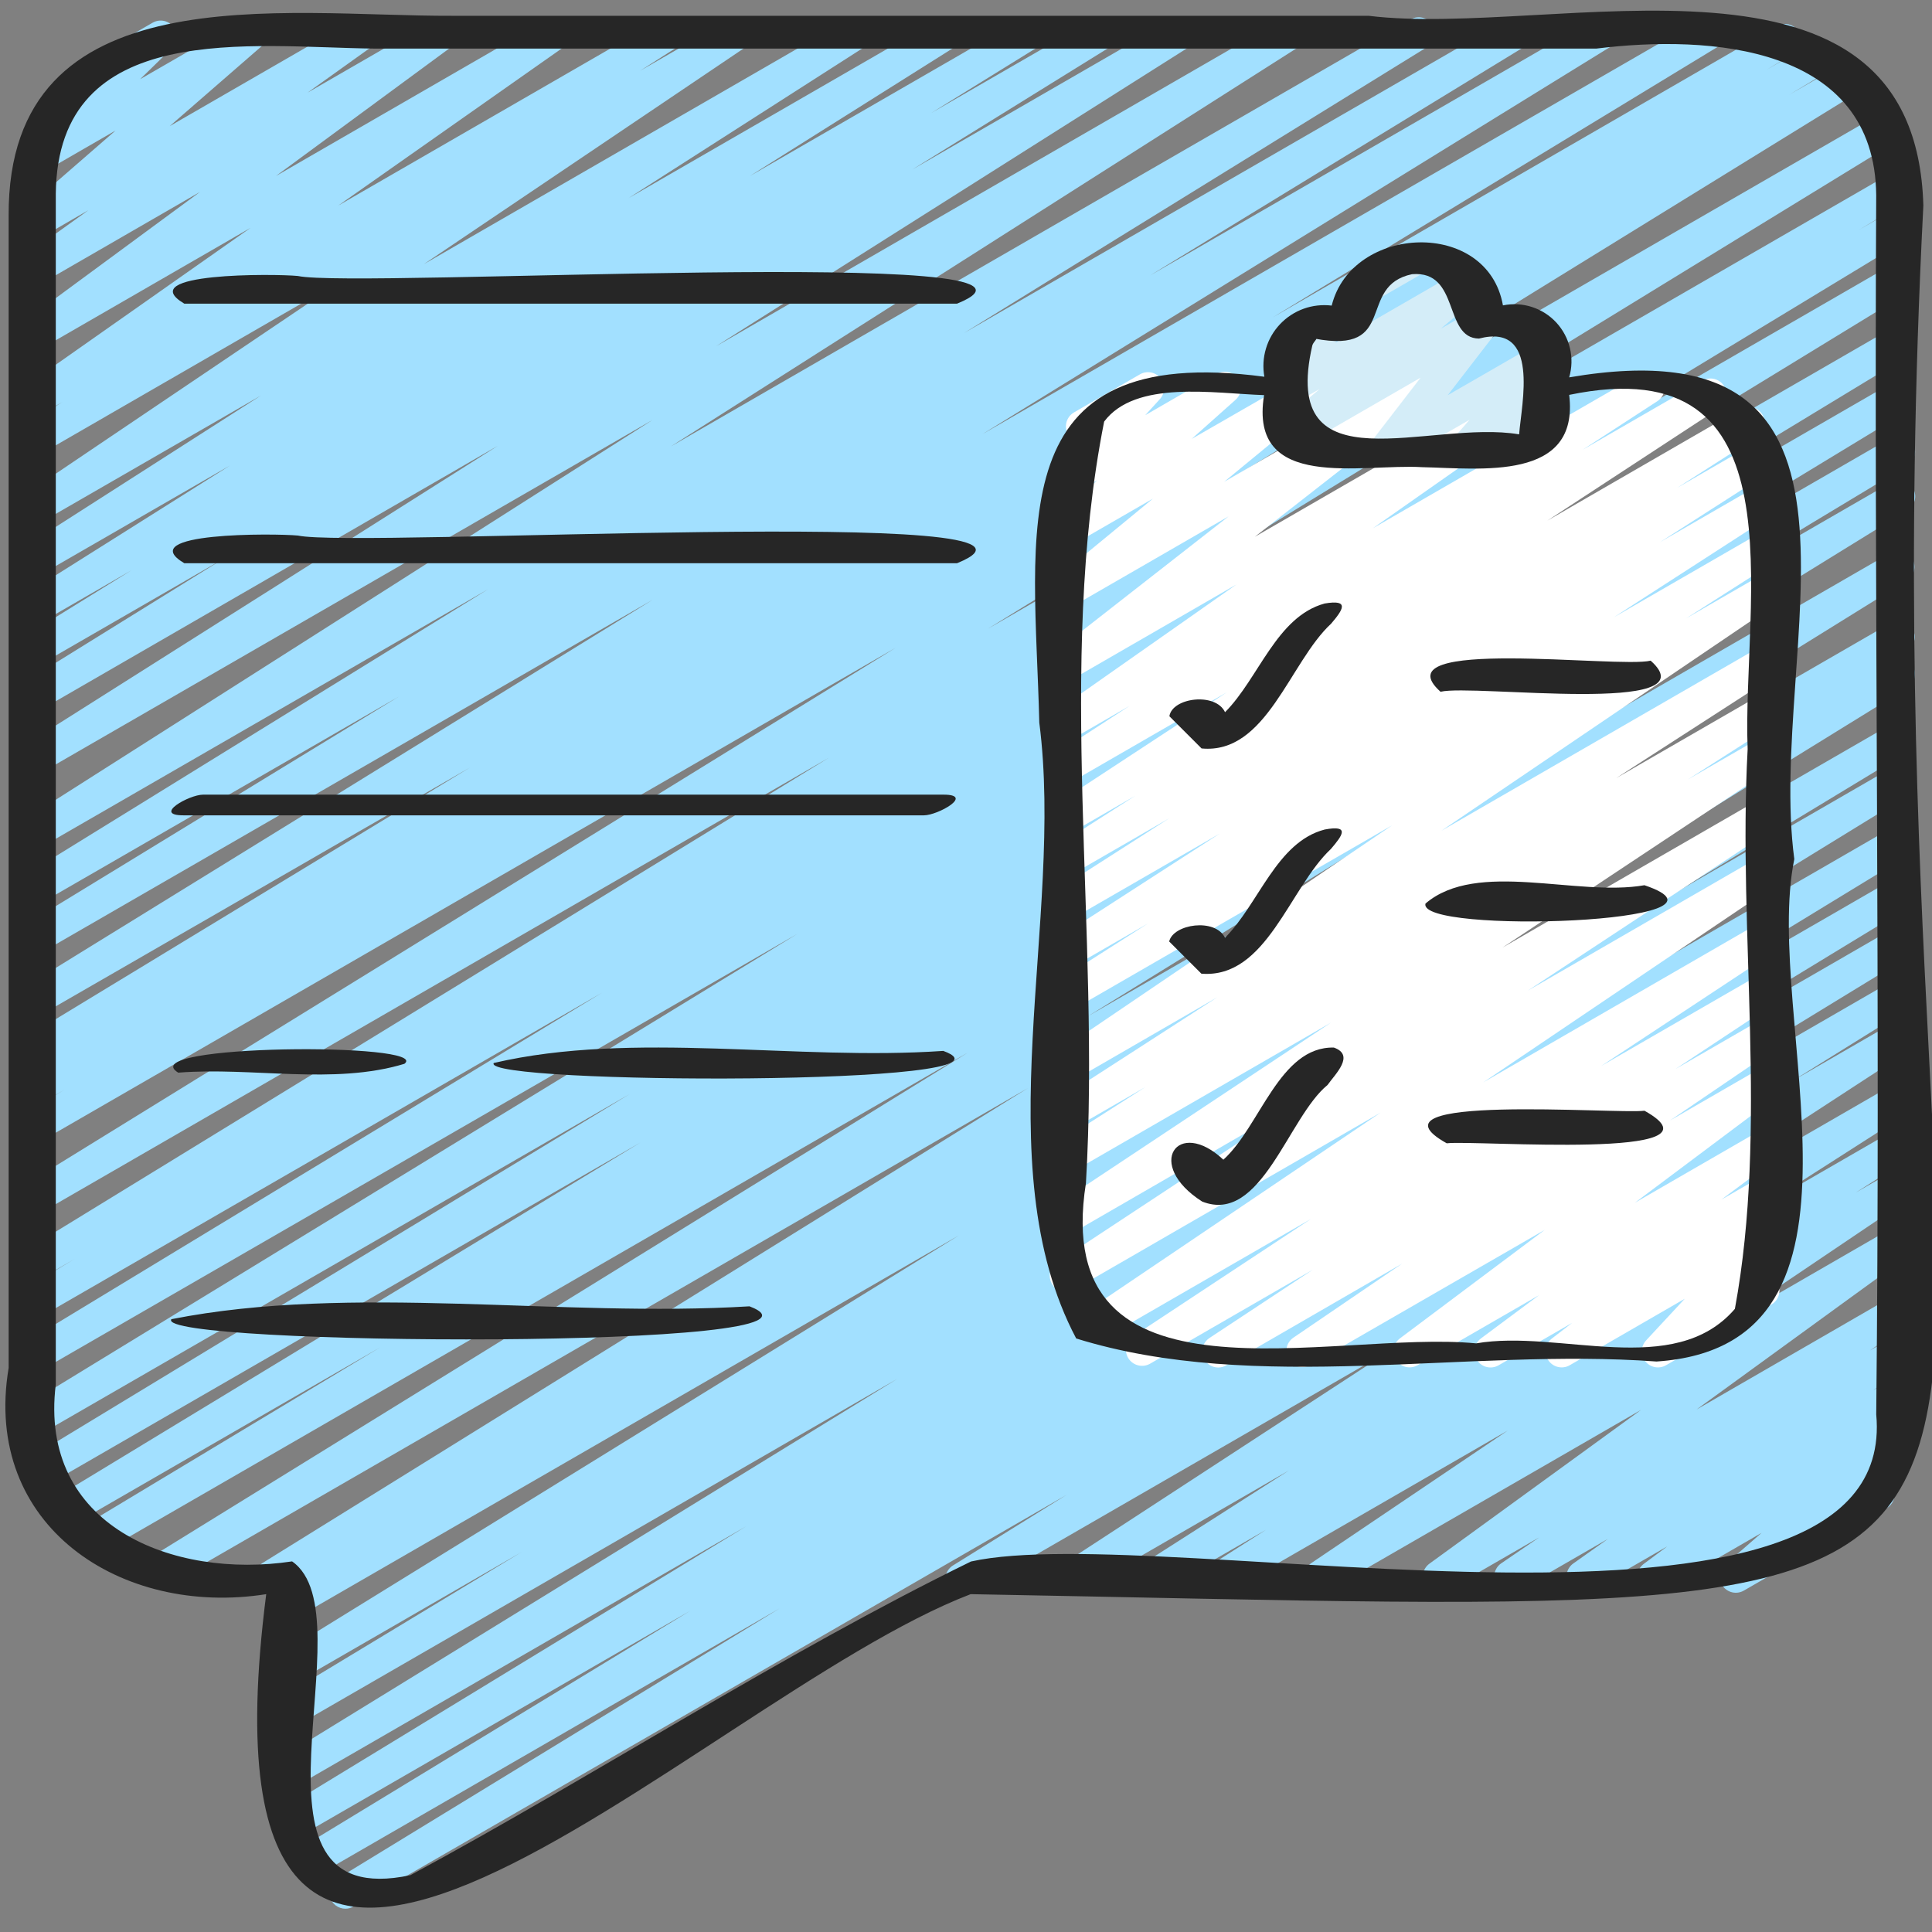 <svg width="74" height="74" viewBox="0 0 74 74" fill="none" xmlns="http://www.w3.org/2000/svg">
<rect x="0" y="0" width="74" height="74" fill="#808080" stroke="none"/>
<g clip-path="url(#clip0_15_1277)">
<path d="M13.23 73.108C13.096 73.108 12.965 73.064 12.858 72.983C12.751 72.902 12.674 72.788 12.637 72.659C12.601 72.529 12.608 72.392 12.656 72.267C12.705 72.142 12.794 72.036 12.908 71.966L29.86 61.606L12.062 71.886C11.922 71.959 11.76 71.975 11.608 71.932C11.457 71.888 11.327 71.789 11.247 71.653C11.166 71.517 11.141 71.356 11.176 71.203C11.211 71.049 11.303 70.914 11.434 70.826L26.443 61.694L11.47 70.337C11.33 70.414 11.165 70.434 11.01 70.392C10.856 70.35 10.723 70.25 10.642 70.112C10.56 69.975 10.535 69.811 10.572 69.655C10.609 69.499 10.705 69.364 10.84 69.277L28.582 58.46L11.439 68.359C11.299 68.436 11.134 68.456 10.98 68.414C10.825 68.372 10.693 68.272 10.611 68.134C10.529 67.996 10.504 67.832 10.541 67.677C10.578 67.521 10.674 67.385 10.809 67.299L34.372 52.811L11.429 66.057C11.289 66.14 11.12 66.164 10.962 66.124C10.803 66.083 10.668 65.981 10.585 65.84C10.501 65.699 10.477 65.531 10.518 65.373C10.559 65.214 10.661 65.079 10.802 64.995L19.965 59.455L11.423 64.388C11.283 64.467 11.118 64.488 10.962 64.447C10.807 64.406 10.674 64.306 10.591 64.168C10.509 64.03 10.483 63.865 10.521 63.708C10.558 63.552 10.655 63.416 10.79 63.33L36.739 47.312L11.412 61.934C11.342 61.975 11.265 62.002 11.185 62.014C11.104 62.025 11.023 62.02 10.944 62C10.786 61.959 10.65 61.857 10.567 61.716C10.484 61.575 10.46 61.407 10.501 61.248C10.542 61.09 10.645 60.954 10.786 60.871L10.896 60.806L10.681 60.929C10.541 61.006 10.377 61.026 10.223 60.984C10.068 60.943 9.936 60.843 9.854 60.706C9.772 60.569 9.746 60.406 9.782 60.25C9.818 60.095 9.913 59.959 10.047 59.872L39.382 41.672L6.304 60.767C6.164 60.843 6 60.862 5.846 60.82C5.693 60.778 5.562 60.678 5.48 60.541C5.399 60.405 5.373 60.242 5.409 60.087C5.445 59.931 5.539 59.796 5.672 59.709L37.074 40.315L3.807 59.52C3.737 59.562 3.66 59.589 3.58 59.6C3.5 59.611 3.418 59.606 3.34 59.586C3.261 59.566 3.188 59.531 3.123 59.482C3.058 59.433 3.004 59.372 2.962 59.302C2.921 59.232 2.894 59.155 2.883 59.075C2.872 58.995 2.876 58.913 2.897 58.834C2.938 58.676 3.04 58.54 3.181 58.457L14.569 51.602L2.77 58.414C2.63 58.494 2.463 58.516 2.307 58.474C2.151 58.433 2.017 58.332 1.934 58.193C1.852 58.054 1.827 57.888 1.866 57.731C1.905 57.574 2.003 57.438 2.141 57.353L24.529 43.762L1.922 56.815C1.781 56.895 1.615 56.916 1.458 56.875C1.302 56.834 1.168 56.732 1.086 56.593C1.003 56.454 0.979 56.288 1.017 56.131C1.056 55.974 1.155 55.839 1.293 55.754L24.119 41.904L1.585 54.911C1.445 54.989 1.28 55.009 1.125 54.967C0.971 54.925 0.838 54.825 0.756 54.687C0.675 54.549 0.649 54.385 0.686 54.229C0.723 54.074 0.82 53.938 0.955 53.852L30.546 35.766L1.579 52.486C1.44 52.552 1.281 52.564 1.134 52.519C0.987 52.475 0.861 52.377 0.783 52.244C0.704 52.112 0.678 51.955 0.709 51.804C0.74 51.654 0.826 51.52 0.951 51.43L23.063 38.021L1.579 50.423C1.509 50.464 1.432 50.491 1.351 50.503C1.271 50.514 1.19 50.509 1.111 50.489C1.033 50.468 0.959 50.433 0.895 50.384C0.83 50.335 0.776 50.274 0.734 50.205C0.693 50.135 0.666 50.057 0.655 49.977C0.644 49.897 0.649 49.815 0.669 49.737C0.689 49.659 0.725 49.585 0.774 49.52C0.823 49.456 0.884 49.401 0.953 49.36L2.875 48.212L1.579 48.963C1.438 49.041 1.274 49.06 1.119 49.019C0.964 48.977 0.832 48.876 0.75 48.739C0.668 48.601 0.643 48.437 0.68 48.281C0.717 48.125 0.813 47.99 0.948 47.904L31.761 29.016L1.579 46.442C1.439 46.512 1.279 46.527 1.129 46.484C0.979 46.441 0.852 46.342 0.772 46.208C0.692 46.074 0.665 45.915 0.698 45.763C0.73 45.61 0.819 45.476 0.947 45.386L34.31 24.809L1.579 43.707C1.438 43.782 1.274 43.8 1.121 43.757C0.968 43.714 0.837 43.613 0.756 43.476C0.675 43.339 0.651 43.176 0.687 43.021C0.724 42.866 0.82 42.731 0.953 42.645L2.467 41.741L1.581 42.251C1.442 42.322 1.281 42.336 1.131 42.292C0.981 42.249 0.853 42.15 0.773 42.015C0.694 41.881 0.668 41.721 0.701 41.569C0.735 41.416 0.825 41.282 0.953 41.193L1.996 40.569L1.579 40.816C1.438 40.892 1.274 40.911 1.12 40.868C0.966 40.826 0.835 40.725 0.753 40.588C0.672 40.451 0.647 40.287 0.684 40.132C0.721 39.976 0.817 39.841 0.951 39.755L18.005 29.395L1.579 38.866C1.438 38.95 1.27 38.974 1.112 38.934C0.953 38.894 0.817 38.792 0.733 38.652C0.649 38.511 0.625 38.343 0.665 38.185C0.705 38.026 0.807 37.89 0.947 37.806L24.997 22.974L1.579 36.492C1.439 36.566 1.275 36.584 1.122 36.542C0.969 36.499 0.839 36.399 0.758 36.263C0.677 36.126 0.651 35.964 0.687 35.809C0.723 35.654 0.817 35.519 0.95 35.432L15.271 26.683L1.579 34.587C1.439 34.663 1.275 34.682 1.121 34.64C0.968 34.598 0.837 34.498 0.755 34.361C0.674 34.225 0.648 34.062 0.684 33.907C0.72 33.752 0.814 33.616 0.947 33.529L18.694 22.57L1.579 32.449C1.439 32.529 1.274 32.551 1.118 32.51C0.962 32.47 0.829 32.37 0.745 32.233C0.662 32.095 0.636 31.931 0.672 31.774C0.708 31.617 0.804 31.481 0.94 31.394L24.997 16.084L1.579 29.6C1.439 29.684 1.271 29.71 1.112 29.671C0.953 29.631 0.817 29.531 0.732 29.391C0.647 29.251 0.622 29.083 0.661 28.924C0.7 28.765 0.801 28.629 0.941 28.544L19.071 17.074L1.579 27.18C1.439 27.255 1.276 27.273 1.123 27.23C0.971 27.188 0.84 27.089 0.759 26.953C0.678 26.817 0.652 26.655 0.687 26.5C0.721 26.346 0.814 26.211 0.946 26.123L8.53 21.42L1.579 25.432C1.439 25.507 1.276 25.525 1.123 25.483C0.971 25.44 0.84 25.341 0.759 25.205C0.678 25.069 0.652 24.907 0.687 24.753C0.721 24.598 0.814 24.463 0.946 24.375L5.036 21.843L1.582 23.838C1.443 23.912 1.28 23.93 1.128 23.888C0.976 23.846 0.845 23.748 0.764 23.612C0.682 23.477 0.655 23.316 0.689 23.161C0.723 23.007 0.815 22.872 0.946 22.783L8.815 17.826L1.579 22.001C1.439 22.079 1.275 22.1 1.121 22.059C0.966 22.019 0.834 21.92 0.751 21.783C0.668 21.647 0.641 21.483 0.676 21.328C0.711 21.172 0.805 21.036 0.939 20.948L9.992 15.151L1.579 20.004C1.44 20.081 1.278 20.102 1.125 20.062C0.972 20.022 0.841 19.926 0.757 19.792C0.673 19.658 0.644 19.497 0.676 19.342C0.707 19.187 0.797 19.05 0.926 18.96L13.288 10.619L1.579 17.379C1.439 17.457 1.275 17.477 1.121 17.437C0.966 17.396 0.834 17.297 0.751 17.161C0.668 17.024 0.641 16.861 0.676 16.705C0.711 16.549 0.805 16.413 0.939 16.325L2.378 15.405L1.579 15.865C1.441 15.943 1.279 15.966 1.126 15.928C0.972 15.889 0.839 15.794 0.754 15.661C0.669 15.527 0.639 15.367 0.669 15.211C0.699 15.056 0.788 14.919 0.916 14.827L9.595 8.728L1.579 13.355C1.442 13.435 1.281 13.458 1.127 13.422C0.974 13.385 0.84 13.291 0.754 13.159C0.667 13.028 0.635 12.868 0.663 12.713C0.691 12.558 0.777 12.419 0.904 12.326L7.66 7.352L1.579 10.863C1.442 10.94 1.28 10.963 1.128 10.925C0.975 10.887 0.842 10.793 0.757 10.66C0.672 10.528 0.64 10.368 0.669 10.214C0.698 10.059 0.784 9.921 0.911 9.828L3.385 8.052L1.579 9.096C1.446 9.174 1.288 9.2 1.137 9.168C0.986 9.137 0.853 9.049 0.763 8.924C0.673 8.799 0.634 8.644 0.652 8.491C0.671 8.338 0.746 8.197 0.863 8.097L4.426 5L1.737 6.552C1.606 6.629 1.453 6.654 1.305 6.625C1.157 6.595 1.025 6.513 0.934 6.393C0.843 6.273 0.799 6.123 0.81 5.973C0.822 5.823 0.888 5.682 0.997 5.577L2.699 3.916C2.579 3.887 2.47 3.823 2.387 3.731C2.304 3.64 2.25 3.526 2.233 3.404C2.215 3.282 2.234 3.158 2.288 3.047C2.342 2.936 2.428 2.844 2.534 2.782L5.844 0.871C5.974 0.796 6.126 0.771 6.274 0.8C6.421 0.83 6.552 0.912 6.643 1.032C6.733 1.151 6.778 1.3 6.767 1.449C6.756 1.599 6.691 1.74 6.584 1.845L5.369 3.033L9.345 0.74C9.477 0.665 9.633 0.642 9.781 0.675C9.93 0.708 10.061 0.795 10.149 0.919C10.238 1.042 10.277 1.194 10.261 1.346C10.244 1.497 10.171 1.636 10.058 1.738L6.501 4.831L13.591 0.74C13.728 0.662 13.89 0.64 14.042 0.678C14.195 0.716 14.328 0.81 14.413 0.942C14.498 1.075 14.53 1.234 14.501 1.389C14.472 1.544 14.386 1.682 14.259 1.775L11.78 3.549L16.65 0.74C16.786 0.662 16.948 0.639 17.1 0.675C17.253 0.712 17.386 0.805 17.472 0.937C17.558 1.068 17.591 1.228 17.564 1.383C17.536 1.537 17.451 1.676 17.325 1.77L10.57 6.741L20.967 0.74C21.104 0.664 21.265 0.644 21.416 0.683C21.568 0.722 21.699 0.816 21.783 0.948C21.867 1.08 21.898 1.239 21.87 1.393C21.841 1.547 21.755 1.684 21.629 1.777L12.957 7.873L25.318 0.74C25.457 0.663 25.62 0.643 25.774 0.684C25.927 0.725 26.059 0.824 26.142 0.959C26.224 1.095 26.251 1.257 26.217 1.412C26.183 1.567 26.091 1.703 25.959 1.792L24.515 2.713L27.939 0.74C28.077 0.664 28.238 0.644 28.391 0.684C28.543 0.723 28.674 0.82 28.758 0.953C28.841 1.086 28.871 1.247 28.84 1.401C28.809 1.555 28.721 1.692 28.592 1.783L16.233 10.119L32.486 0.74C32.625 0.665 32.787 0.647 32.939 0.689C33.092 0.73 33.222 0.828 33.304 0.963C33.386 1.098 33.413 1.259 33.38 1.413C33.347 1.567 33.256 1.703 33.126 1.792L24.071 7.592L35.946 0.74C36.085 0.665 36.247 0.647 36.4 0.689C36.552 0.731 36.682 0.83 36.764 0.965C36.846 1.1 36.872 1.262 36.839 1.416C36.805 1.57 36.713 1.706 36.582 1.794L28.717 6.746L39.126 0.74C39.266 0.665 39.429 0.647 39.581 0.689C39.734 0.732 39.865 0.831 39.946 0.967C40.027 1.103 40.053 1.265 40.018 1.419C39.984 1.574 39.891 1.709 39.759 1.797L35.673 4.325L41.888 0.74C42.028 0.663 42.192 0.643 42.346 0.685C42.5 0.726 42.632 0.826 42.714 0.963C42.796 1.1 42.822 1.263 42.786 1.419C42.75 1.574 42.655 1.71 42.522 1.797L34.939 6.496L44.914 0.74C45.054 0.66 45.219 0.638 45.375 0.678C45.531 0.719 45.664 0.818 45.748 0.956C45.831 1.093 45.857 1.258 45.821 1.415C45.785 1.571 45.689 1.707 45.553 1.794L27.423 13.264L49.111 0.74C49.251 0.662 49.415 0.641 49.569 0.682C49.724 0.722 49.856 0.821 49.939 0.958C50.022 1.094 50.049 1.258 50.014 1.413C49.979 1.569 49.885 1.705 49.751 1.793L25.694 17.101L54.038 0.74C54.179 0.661 54.344 0.64 54.499 0.681C54.655 0.722 54.788 0.823 54.87 0.961C54.953 1.099 54.978 1.263 54.941 1.42C54.904 1.576 54.807 1.712 54.671 1.798L36.925 12.756L57.743 0.74C57.884 0.662 58.048 0.642 58.203 0.684C58.358 0.726 58.49 0.827 58.572 0.964C58.654 1.102 58.679 1.266 58.642 1.422C58.605 1.578 58.509 1.713 58.374 1.799L44.042 10.556L61.043 0.74C61.183 0.661 61.348 0.64 61.504 0.681C61.659 0.722 61.792 0.823 61.875 0.961C61.957 1.099 61.982 1.263 61.945 1.42C61.908 1.576 61.811 1.712 61.675 1.798L37.625 16.631L65.154 0.74C65.295 0.66 65.461 0.638 65.618 0.679C65.774 0.721 65.908 0.822 65.99 0.961C66.073 1.1 66.097 1.266 66.059 1.423C66.02 1.58 65.921 1.716 65.784 1.8L48.743 12.16L68.052 1.002C68.193 0.92 68.361 0.896 68.519 0.937C68.597 0.957 68.671 0.993 68.736 1.042C68.8 1.091 68.855 1.152 68.896 1.221C68.937 1.291 68.964 1.368 68.975 1.449C68.986 1.529 68.982 1.61 68.961 1.689C68.941 1.767 68.905 1.841 68.857 1.905C68.808 1.97 68.747 2.025 68.677 2.066L67.658 2.676L69.469 1.63C69.61 1.547 69.778 1.524 69.936 1.565C70.015 1.585 70.088 1.621 70.153 1.67C70.218 1.718 70.272 1.779 70.313 1.849C70.354 1.919 70.381 1.996 70.392 2.076C70.403 2.157 70.399 2.238 70.378 2.317C70.358 2.395 70.322 2.469 70.274 2.533C70.225 2.598 70.164 2.652 70.094 2.693L68.534 3.627L70.547 2.466C70.687 2.388 70.852 2.366 71.008 2.408C71.163 2.449 71.296 2.549 71.379 2.687C71.461 2.825 71.487 2.99 71.449 3.146C71.412 3.303 71.315 3.439 71.179 3.525L37.828 24.09L71.903 4.418C72.044 4.334 72.212 4.309 72.37 4.349C72.529 4.39 72.665 4.491 72.749 4.632C72.832 4.772 72.857 4.94 72.817 5.099C72.777 5.257 72.675 5.393 72.535 5.477L41.702 24.373L72.409 6.644C72.549 6.569 72.713 6.551 72.867 6.594C73.02 6.637 73.151 6.737 73.232 6.874C73.312 7.012 73.337 7.175 73.3 7.33C73.263 7.485 73.168 7.619 73.034 7.706L71.184 8.816L72.418 8.1C72.558 8.017 72.727 7.993 72.885 8.034C73.043 8.075 73.179 8.177 73.263 8.317C73.346 8.458 73.37 8.626 73.329 8.785C73.288 8.943 73.186 9.079 73.045 9.162L50.937 22.562L72.421 10.16C72.562 10.08 72.728 10.058 72.885 10.1C73.041 10.141 73.175 10.242 73.257 10.381C73.34 10.52 73.364 10.686 73.325 10.843C73.287 11 73.188 11.136 73.05 11.221L43.438 29.325L72.421 12.592C72.562 12.516 72.726 12.497 72.88 12.539C73.034 12.582 73.165 12.682 73.247 12.82C73.328 12.957 73.353 13.121 73.316 13.276C73.279 13.431 73.183 13.566 73.049 13.653L50.255 27.486L72.421 14.688C72.562 14.604 72.73 14.58 72.889 14.621C73.047 14.662 73.183 14.764 73.266 14.905C73.349 15.045 73.373 15.213 73.333 15.372C73.292 15.53 73.19 15.666 73.049 15.749L50.637 29.353L72.421 16.773C72.491 16.732 72.568 16.705 72.649 16.694C72.729 16.682 72.811 16.687 72.889 16.707C72.967 16.728 73.041 16.763 73.106 16.812C73.171 16.861 73.225 16.922 73.266 16.991C73.307 17.061 73.334 17.138 73.346 17.219C73.357 17.299 73.352 17.381 73.332 17.459C73.312 17.538 73.276 17.611 73.228 17.676C73.179 17.741 73.118 17.795 73.048 17.836L61.667 24.694L72.425 18.483C72.566 18.399 72.734 18.374 72.892 18.414C73.051 18.454 73.187 18.556 73.27 18.697C73.354 18.837 73.379 19.005 73.339 19.163C73.299 19.322 73.197 19.458 73.056 19.542L41.664 38.928L72.421 21.168C72.561 21.093 72.724 21.075 72.877 21.117C73.029 21.16 73.16 21.259 73.241 21.395C73.322 21.531 73.348 21.692 73.314 21.847C73.279 22.001 73.186 22.137 73.054 22.224L43.708 40.437L72.421 23.861C72.562 23.783 72.728 23.762 72.883 23.805C73.038 23.847 73.171 23.948 73.252 24.086C73.334 24.225 73.359 24.39 73.32 24.546C73.282 24.703 73.184 24.838 73.048 24.923L72.516 25.241C72.66 25.188 72.818 25.191 72.96 25.248C73.102 25.305 73.218 25.413 73.284 25.55C73.351 25.688 73.365 25.845 73.322 25.992C73.279 26.139 73.183 26.265 73.053 26.345L47.113 42.36L72.421 27.75C72.562 27.674 72.726 27.655 72.88 27.697C73.034 27.739 73.165 27.84 73.247 27.977C73.328 28.115 73.353 28.278 73.316 28.434C73.279 28.589 73.183 28.724 73.049 28.81L63.88 34.36L72.421 29.427C72.561 29.354 72.724 29.336 72.876 29.379C73.028 29.422 73.158 29.521 73.239 29.657C73.32 29.793 73.345 29.954 73.31 30.108C73.276 30.263 73.183 30.398 73.052 30.485L49.48 44.97L72.42 31.726C72.56 31.651 72.724 31.633 72.876 31.676C73.029 31.719 73.16 31.819 73.241 31.955C73.322 32.092 73.347 32.254 73.312 32.409C73.276 32.563 73.182 32.698 73.049 32.785L55.332 43.591L72.421 33.724C72.561 33.651 72.724 33.635 72.875 33.678C73.027 33.721 73.156 33.821 73.237 33.957C73.317 34.092 73.342 34.254 73.307 34.407C73.272 34.561 73.18 34.696 73.049 34.783L58.02 43.929L72.421 35.615C72.561 35.54 72.725 35.522 72.878 35.565C73.031 35.607 73.161 35.707 73.242 35.844C73.323 35.98 73.349 36.143 73.313 36.297C73.277 36.452 73.183 36.587 73.05 36.674L56.106 47.026L72.421 37.605C72.562 37.521 72.73 37.496 72.888 37.536C73.047 37.576 73.183 37.677 73.267 37.818C73.352 37.958 73.376 38.126 73.337 38.284C73.297 38.443 73.196 38.58 73.055 38.663L68.682 41.386L72.421 39.227C72.56 39.151 72.723 39.131 72.876 39.171C73.029 39.212 73.161 39.309 73.244 39.444C73.327 39.58 73.355 39.741 73.322 39.896C73.289 40.051 73.197 40.187 73.066 40.277L60.433 48.512L72.416 41.595C72.555 41.521 72.718 41.502 72.87 41.544C73.022 41.585 73.152 41.684 73.234 41.818C73.316 41.953 73.344 42.114 73.31 42.268C73.277 42.422 73.186 42.558 73.056 42.647L67.504 46.2L72.421 43.364C72.561 43.284 72.726 43.262 72.882 43.302C73.038 43.343 73.171 43.442 73.255 43.58C73.338 43.717 73.364 43.882 73.328 44.038C73.292 44.195 73.196 44.331 73.06 44.418L71.075 45.682L72.421 44.905C72.559 44.829 72.722 44.808 72.875 44.848C73.028 44.888 73.159 44.984 73.243 45.118C73.327 45.252 73.356 45.413 73.324 45.568C73.293 45.723 73.203 45.859 73.074 45.95L65.528 51.041L72.421 47.061C72.558 46.984 72.719 46.961 72.872 46.998C73.025 47.035 73.158 47.129 73.243 47.261C73.329 47.393 73.361 47.553 73.333 47.707C73.305 47.862 73.219 48 73.092 48.094L64.982 53.988L72.421 49.691C72.559 49.611 72.723 49.587 72.879 49.625C73.034 49.664 73.168 49.761 73.253 49.896C73.338 50.031 73.367 50.194 73.335 50.35C73.302 50.507 73.21 50.644 73.078 50.734L71.618 51.73L72.421 51.267C72.559 51.188 72.721 51.164 72.875 51.202C73.029 51.24 73.163 51.335 73.249 51.468C73.334 51.602 73.365 51.763 73.335 51.919C73.305 52.075 73.215 52.212 73.086 52.304L71.75 53.251L72.421 52.864C72.558 52.785 72.719 52.761 72.873 52.797C73.026 52.833 73.16 52.926 73.247 53.058C73.333 53.19 73.366 53.35 73.339 53.505C73.311 53.66 73.225 53.799 73.098 53.893L72.197 54.562L72.378 54.459C72.511 54.383 72.667 54.359 72.817 54.391C72.966 54.424 73.098 54.511 73.187 54.636C73.276 54.76 73.315 54.913 73.297 55.065C73.28 55.217 73.206 55.357 73.091 55.458L71.689 56.679C71.832 56.612 71.996 56.604 72.146 56.655C72.296 56.706 72.421 56.812 72.494 56.953C72.567 57.093 72.584 57.256 72.54 57.408C72.497 57.561 72.396 57.69 72.26 57.77L66.789 60.926C66.656 61.001 66.501 61.024 66.352 60.991C66.204 60.958 66.073 60.871 65.984 60.748C65.896 60.624 65.856 60.472 65.873 60.321C65.89 60.169 65.962 60.03 66.076 59.929L67.472 58.713L63.64 60.926C63.504 61.006 63.342 61.03 63.189 60.994C63.035 60.958 62.901 60.864 62.815 60.733C62.728 60.601 62.695 60.441 62.723 60.286C62.75 60.13 62.836 59.992 62.963 59.898L63.859 59.231L60.917 60.926C60.78 61.003 60.619 61.024 60.467 60.986C60.314 60.948 60.182 60.853 60.098 60.721C60.013 60.589 59.982 60.429 60.011 60.275C60.039 60.121 60.126 59.983 60.252 59.891L61.59 58.942L58.149 60.926C58.011 61.003 57.849 61.024 57.697 60.985C57.544 60.946 57.412 60.85 57.328 60.716C57.244 60.583 57.214 60.422 57.245 60.267C57.275 60.112 57.364 59.975 57.493 59.884L58.957 58.884L55.419 60.926C55.282 61.004 55.121 61.027 54.968 60.99C54.815 60.953 54.682 60.858 54.597 60.727C54.511 60.595 54.479 60.435 54.507 60.28C54.535 60.126 54.621 59.987 54.748 59.894L62.856 54.002L50.859 60.926C50.721 61 50.56 61.019 50.409 60.979C50.258 60.939 50.128 60.843 50.045 60.71C49.962 60.577 49.932 60.418 49.962 60.264C49.992 60.111 50.08 59.975 50.206 59.883L57.752 54.792L47.123 60.928C46.984 61.006 46.82 61.026 46.665 60.986C46.511 60.945 46.378 60.846 46.295 60.71C46.212 60.573 46.186 60.41 46.221 60.254C46.256 60.098 46.35 59.962 46.483 59.874L48.491 58.595L44.451 60.928C44.311 61.004 44.148 61.024 43.995 60.983C43.841 60.942 43.709 60.844 43.627 60.708C43.544 60.573 43.517 60.41 43.551 60.255C43.585 60.1 43.678 59.964 43.809 59.876L49.368 56.322L41.391 60.933C41.252 61.012 41.088 61.034 40.933 60.994C40.778 60.954 40.645 60.856 40.561 60.72C40.477 60.584 40.449 60.42 40.484 60.264C40.518 60.108 40.611 59.972 40.744 59.883L53.369 51.649L37.123 61.025C36.983 61.102 36.819 61.122 36.665 61.08C36.511 61.039 36.379 60.939 36.297 60.802C36.215 60.665 36.189 60.502 36.225 60.346C36.261 60.191 36.356 60.055 36.489 59.968L40.855 57.255L13.538 73.025C13.445 73.08 13.338 73.108 13.23 73.108Z" fill="#A2E0FF"/>
<path d="M46.663 52.38C46.531 52.38 46.402 52.337 46.296 52.258C46.19 52.178 46.112 52.067 46.074 51.94C46.035 51.813 46.039 51.678 46.084 51.553C46.13 51.428 46.214 51.322 46.324 51.249L50.281 48.636L44.052 52.232C43.913 52.312 43.749 52.335 43.593 52.296C43.437 52.257 43.303 52.159 43.218 52.023C43.134 51.886 43.106 51.722 43.141 51.566C43.175 51.409 43.27 51.272 43.404 51.183L50.216 46.687L42.212 51.307C42.074 51.386 41.91 51.408 41.756 51.369C41.602 51.33 41.468 51.233 41.384 51.098C41.3 50.963 41.271 50.801 41.303 50.645C41.336 50.489 41.427 50.352 41.558 50.262L52.882 42.615L41.134 49.399C40.995 49.479 40.831 49.502 40.675 49.463C40.519 49.424 40.385 49.326 40.3 49.19C40.216 49.053 40.188 48.889 40.223 48.733C40.257 48.576 40.351 48.439 40.485 48.35L50.105 42.007L41.045 47.243C40.907 47.323 40.742 47.347 40.586 47.308C40.43 47.269 40.296 47.17 40.212 47.034C40.127 46.897 40.099 46.733 40.134 46.577C40.168 46.42 40.263 46.283 40.397 46.194L50.987 39.164L41.045 44.904C40.906 44.98 40.743 44.999 40.59 44.958C40.438 44.916 40.306 44.818 40.224 44.682C40.142 44.547 40.115 44.385 40.149 44.23C40.183 44.075 40.275 43.94 40.407 43.851L43.881 41.631L41.044 43.268C40.905 43.347 40.74 43.369 40.585 43.329C40.43 43.289 40.296 43.19 40.213 43.053C40.129 42.917 40.102 42.753 40.138 42.596C40.173 42.44 40.267 42.303 40.401 42.216L46.63 38.195L41.045 41.423C40.907 41.502 40.744 41.524 40.589 41.485C40.435 41.446 40.302 41.349 40.217 41.214C40.133 41.079 40.104 40.917 40.136 40.761C40.169 40.605 40.26 40.468 40.392 40.378L53.323 31.61L41.045 38.698C40.906 38.778 40.74 38.8 40.585 38.76C40.429 38.72 40.295 38.62 40.212 38.483C40.129 38.345 40.102 38.18 40.139 38.024C40.175 37.867 40.271 37.731 40.407 37.644L43.967 35.373L41.045 37.059C40.906 37.139 40.741 37.16 40.586 37.12C40.431 37.08 40.297 36.981 40.214 36.845C40.13 36.708 40.103 36.544 40.139 36.388C40.174 36.231 40.269 36.095 40.403 36.007L46.726 31.924L41.045 35.202C40.906 35.28 40.742 35.301 40.587 35.26C40.433 35.219 40.3 35.12 40.218 34.984C40.135 34.847 40.108 34.684 40.143 34.528C40.178 34.373 40.272 34.236 40.405 34.149L44.79 31.339L41.045 33.501C40.906 33.575 40.744 33.594 40.592 33.552C40.44 33.511 40.309 33.413 40.227 33.278C40.145 33.143 40.118 32.982 40.151 32.828C40.184 32.674 40.275 32.538 40.405 32.449L43.489 30.476L41.045 31.888C40.907 31.963 40.745 31.983 40.592 31.942C40.44 31.902 40.308 31.804 40.226 31.67C40.143 31.535 40.115 31.375 40.147 31.22C40.179 31.066 40.269 30.93 40.399 30.84L46.99 26.517L41.045 29.949C40.907 30.023 40.745 30.042 40.593 30.001C40.441 29.96 40.31 29.862 40.228 29.728C40.146 29.594 40.118 29.433 40.15 29.279C40.182 29.125 40.272 28.989 40.401 28.899L43.27 27.034L41.05 28.317C40.913 28.395 40.751 28.418 40.597 28.38C40.444 28.341 40.311 28.246 40.226 28.113C40.141 27.979 40.111 27.819 40.141 27.663C40.171 27.508 40.259 27.371 40.388 27.279L47.36 22.386L41.045 26.032C40.91 26.107 40.752 26.128 40.602 26.093C40.452 26.056 40.321 25.966 40.235 25.838C40.148 25.71 40.113 25.554 40.136 25.401C40.159 25.249 40.238 25.11 40.358 25.013L47.058 19.778L41.045 23.248C40.911 23.325 40.754 23.348 40.603 23.314C40.453 23.279 40.321 23.19 40.233 23.063C40.146 22.937 40.108 22.782 40.129 22.629C40.15 22.476 40.227 22.337 40.346 22.238L44.16 19.099L41.045 20.896C40.914 20.965 40.763 20.984 40.619 20.951C40.475 20.917 40.348 20.833 40.261 20.713C40.173 20.593 40.132 20.446 40.145 20.299C40.157 20.151 40.222 20.013 40.328 19.91L42.031 18.392L41.044 18.958C40.917 19.03 40.768 19.055 40.624 19.027C40.48 19 40.35 18.922 40.259 18.808C40.167 18.694 40.119 18.551 40.123 18.405C40.127 18.258 40.183 18.118 40.281 18.009L41.267 16.921C41.152 16.887 41.049 16.819 40.972 16.727C40.894 16.635 40.846 16.522 40.831 16.402C40.817 16.283 40.839 16.162 40.893 16.054C40.947 15.946 41.031 15.857 41.135 15.797L43.663 14.338C43.79 14.264 43.939 14.239 44.084 14.266C44.228 14.293 44.358 14.371 44.45 14.486C44.543 14.6 44.591 14.744 44.586 14.891C44.582 15.038 44.525 15.178 44.426 15.287L43.864 15.904L46.626 14.309C46.757 14.241 46.909 14.221 47.053 14.255C47.197 14.289 47.324 14.373 47.411 14.493C47.498 14.612 47.539 14.759 47.527 14.907C47.515 15.054 47.45 15.192 47.344 15.296L45.644 16.812L50.001 14.307C50.134 14.232 50.291 14.21 50.44 14.244C50.59 14.279 50.721 14.368 50.808 14.494C50.895 14.62 50.932 14.774 50.913 14.926C50.892 15.078 50.817 15.216 50.7 15.316L46.889 18.454L54.073 14.307C54.208 14.232 54.366 14.21 54.516 14.246C54.666 14.282 54.797 14.373 54.884 14.501C54.97 14.629 55.005 14.785 54.982 14.937C54.959 15.09 54.88 15.228 54.76 15.325L48.062 20.561L58.895 14.307C59.032 14.231 59.193 14.211 59.345 14.25C59.496 14.289 59.628 14.383 59.712 14.515C59.796 14.647 59.827 14.806 59.798 14.96C59.77 15.114 59.684 15.251 59.558 15.344L52.582 20.235L62.852 14.307C62.991 14.232 63.153 14.214 63.304 14.255C63.456 14.296 63.587 14.393 63.669 14.528C63.752 14.662 63.779 14.822 63.747 14.976C63.715 15.13 63.625 15.266 63.496 15.356L60.613 17.231L65.209 14.578C65.348 14.499 65.512 14.477 65.667 14.517C65.822 14.556 65.955 14.655 66.039 14.791C66.123 14.927 66.15 15.09 66.116 15.246C66.082 15.402 65.988 15.539 65.855 15.628L59.264 19.944L66.675 15.663C66.815 15.585 66.979 15.565 67.133 15.605C67.288 15.646 67.42 15.745 67.503 15.881C67.586 16.018 67.613 16.181 67.578 16.337C67.543 16.493 67.449 16.629 67.315 16.717L64.232 18.69L67.324 16.905C67.463 16.827 67.627 16.807 67.782 16.847C67.936 16.888 68.069 16.987 68.152 17.123C68.235 17.26 68.261 17.423 68.227 17.579C68.192 17.735 68.097 17.871 67.964 17.959L63.583 20.766L67.488 18.512C67.627 18.437 67.79 18.418 67.942 18.459C68.095 18.5 68.226 18.598 68.308 18.733C68.391 18.867 68.418 19.029 68.385 19.183C68.352 19.338 68.261 19.474 68.131 19.563L61.807 23.648L67.488 20.37C67.627 20.294 67.79 20.275 67.943 20.317C68.096 20.358 68.227 20.457 68.309 20.592C68.391 20.727 68.418 20.889 68.384 21.044C68.35 21.199 68.258 21.334 68.127 21.423L64.566 23.695L67.488 22.009C67.626 21.933 67.788 21.913 67.94 21.953C68.092 21.992 68.224 22.089 68.307 22.222C68.391 22.356 68.42 22.516 68.389 22.67C68.359 22.824 68.27 22.961 68.142 23.052L55.21 31.82L67.488 24.732C67.627 24.657 67.79 24.637 67.942 24.678C68.095 24.72 68.226 24.817 68.308 24.952C68.391 25.087 68.418 25.248 68.385 25.403C68.352 25.558 68.261 25.694 68.131 25.783L61.902 29.805L67.488 26.581C67.627 26.505 67.79 26.486 67.943 26.528C68.096 26.569 68.227 26.668 68.309 26.803C68.391 26.939 68.418 27.1 68.384 27.255C68.35 27.41 68.258 27.546 68.127 27.634L64.653 29.854L67.489 28.218C67.628 28.137 67.793 28.114 67.948 28.153C68.104 28.192 68.239 28.29 68.323 28.427C68.407 28.563 68.435 28.727 68.401 28.884C68.366 29.04 68.272 29.177 68.138 29.266L57.547 36.296L67.489 30.556C67.628 30.478 67.791 30.457 67.945 30.497C68.099 30.537 68.231 30.635 68.315 30.77C68.398 30.905 68.427 31.067 68.393 31.223C68.36 31.378 68.268 31.515 68.137 31.604L58.517 37.946L67.486 32.766C67.624 32.69 67.786 32.669 67.939 32.709C68.092 32.748 68.224 32.845 68.307 32.979C68.391 33.113 68.42 33.274 68.389 33.428C68.357 33.583 68.267 33.72 68.138 33.811L56.813 41.457L67.486 35.291C67.624 35.213 67.787 35.192 67.941 35.232C68.095 35.272 68.228 35.37 68.311 35.505C68.395 35.64 68.423 35.802 68.39 35.958C68.356 36.113 68.264 36.25 68.133 36.339L61.324 40.833L67.49 37.276C67.629 37.202 67.79 37.183 67.942 37.224C68.094 37.264 68.225 37.361 68.307 37.495C68.39 37.629 68.418 37.789 68.387 37.943C68.356 38.097 68.266 38.233 68.138 38.323L64.173 40.947L67.488 39.035C67.626 38.96 67.787 38.941 67.939 38.98C68.09 39.02 68.221 39.116 68.305 39.249C68.388 39.382 68.418 39.541 68.388 39.695C68.358 39.849 68.27 39.986 68.143 40.077L63.962 42.92L67.488 40.885C67.624 40.806 67.785 40.783 67.938 40.819C68.091 40.855 68.224 40.948 68.311 41.079C68.397 41.211 68.431 41.37 68.404 41.525C68.377 41.679 68.292 41.818 68.166 41.912L62.616 46.071L67.488 43.258C67.624 43.179 67.786 43.155 67.939 43.191C68.093 43.227 68.227 43.32 68.313 43.452C68.4 43.584 68.433 43.743 68.405 43.899C68.378 44.054 68.292 44.193 68.165 44.287L65.931 45.949L67.488 45.051C67.623 44.975 67.782 44.953 67.933 44.99C68.084 45.026 68.215 45.117 68.302 45.246C68.388 45.375 68.422 45.531 68.399 45.684C68.375 45.838 68.294 45.976 68.172 46.072L67.391 46.679L67.488 46.624C67.616 46.55 67.766 46.525 67.91 46.553C68.055 46.581 68.185 46.659 68.277 46.774C68.369 46.89 68.416 47.034 68.411 47.181C68.406 47.328 68.348 47.469 68.248 47.577L66.76 49.171L67.235 48.897C67.377 48.816 67.544 48.795 67.701 48.838C67.859 48.88 67.993 48.983 68.074 49.124C68.155 49.266 68.178 49.433 68.136 49.59C68.094 49.748 67.992 49.883 67.852 49.965L63.81 52.293C63.682 52.367 63.532 52.392 63.388 52.364C63.243 52.337 63.113 52.258 63.021 52.143C62.929 52.028 62.882 51.883 62.887 51.736C62.893 51.589 62.95 51.448 63.05 51.34L64.531 49.745L60.121 52.293C59.986 52.371 59.827 52.394 59.675 52.358C59.523 52.323 59.391 52.231 59.304 52.102C59.217 51.972 59.182 51.815 59.207 51.661C59.231 51.507 59.313 51.368 59.436 51.272L60.214 50.67L57.401 52.293C57.264 52.373 57.103 52.397 56.949 52.361C56.796 52.325 56.662 52.231 56.575 52.099C56.489 51.968 56.456 51.808 56.483 51.653C56.511 51.497 56.597 51.359 56.724 51.265L58.953 49.605L54.294 52.293C54.158 52.37 53.998 52.392 53.846 52.356C53.694 52.319 53.562 52.226 53.476 52.096C53.39 51.965 53.356 51.807 53.383 51.653C53.409 51.499 53.492 51.361 53.617 51.266L59.167 47.107L50.181 52.287C50.043 52.362 49.882 52.382 49.73 52.342C49.578 52.302 49.448 52.206 49.364 52.074C49.281 51.941 49.251 51.781 49.281 51.627C49.311 51.473 49.398 51.337 49.526 51.245L53.704 48.4L46.971 52.293C46.878 52.349 46.772 52.379 46.663 52.38Z" fill="white"/>
<path d="M56.104 17.847C55.986 17.847 55.87 17.813 55.77 17.749C55.671 17.685 55.592 17.594 55.543 17.486C55.493 17.378 55.476 17.259 55.493 17.142C55.51 17.024 55.56 16.915 55.638 16.825L56.288 16.078L53.368 17.76C53.245 17.833 53.101 17.861 52.96 17.839C52.819 17.816 52.69 17.745 52.597 17.637C52.502 17.53 52.448 17.393 52.443 17.25C52.439 17.107 52.484 16.967 52.571 16.854L54.413 14.465L49.817 17.118C49.683 17.195 49.526 17.22 49.375 17.187C49.224 17.154 49.091 17.065 49.002 16.939C48.914 16.813 48.876 16.658 48.895 16.505C48.915 16.352 48.992 16.212 49.11 16.113L50.546 14.9L49.682 15.393C49.564 15.461 49.426 15.488 49.291 15.469C49.156 15.45 49.031 15.387 48.936 15.29C48.841 15.192 48.78 15.066 48.764 14.931C48.748 14.795 48.777 14.658 48.847 14.541L49.3 13.793C49.18 13.764 49.071 13.7 48.988 13.61C48.904 13.519 48.85 13.405 48.832 13.283C48.814 13.161 48.833 13.036 48.886 12.925C48.94 12.814 49.026 12.721 49.132 12.659L50.579 11.824C50.697 11.756 50.835 11.729 50.971 11.748C51.106 11.766 51.231 11.829 51.327 11.927C51.423 12.024 51.483 12.151 51.499 12.287C51.515 12.422 51.486 12.559 51.415 12.676L51.143 13.127L55.924 10.366C56.058 10.29 56.215 10.267 56.365 10.3C56.515 10.334 56.647 10.422 56.735 10.548C56.823 10.673 56.861 10.828 56.842 10.98C56.822 11.132 56.747 11.272 56.63 11.372L55.19 12.588L56.496 11.84C56.62 11.769 56.765 11.743 56.905 11.766C57.046 11.79 57.174 11.861 57.268 11.968C57.362 12.076 57.416 12.212 57.421 12.355C57.425 12.498 57.38 12.637 57.293 12.75L55.451 15.137L58.855 13.174C58.981 13.101 59.129 13.075 59.272 13.101C59.415 13.127 59.545 13.203 59.638 13.315C59.73 13.427 59.781 13.569 59.779 13.714C59.777 13.86 59.724 14.001 59.629 14.111L58.959 14.882C59.102 14.838 59.256 14.847 59.392 14.908C59.529 14.969 59.638 15.077 59.701 15.213C59.763 15.348 59.775 15.502 59.732 15.645C59.69 15.789 59.597 15.912 59.471 15.992L56.413 17.76C56.319 17.816 56.213 17.846 56.104 17.847Z" fill="#D4EDF8"/>
<path d="M52.191 11.703C52.056 11.703 51.924 11.658 51.817 11.575C51.71 11.492 51.633 11.377 51.597 11.246C51.562 11.115 51.571 10.977 51.623 10.852C51.674 10.726 51.766 10.622 51.883 10.553L53.93 9.372C54.071 9.298 54.235 9.282 54.388 9.326C54.54 9.37 54.67 9.472 54.75 9.61C54.829 9.748 54.853 9.911 54.815 10.065C54.777 10.22 54.681 10.354 54.547 10.439L52.499 11.62C52.406 11.675 52.299 11.703 52.191 11.703Z" fill="#D4EDF8"/>
<path d="M73.669 7.87C73.356 -2.997 59.523 1.48 52.423 0.605H17.321C10.853 0.632 0.286 -1.089 0.331 8.263V52.394C-0.686 58.459 4.655 61.937 10.197 61.06C7.008 85.933 26.629 65.098 37.178 61.06C87.785 61.981 70.78 64.116 73.669 7.87ZM37.054 61.05C36.947 61.026 36.962 61.05 37.054 61.05V61.05ZM71.864 54.175C72.807 64.429 44.477 58.187 37.191 59.809C29.878 63.386 22.913 67.933 15.719 71.824C8.633 73.335 14.183 61.895 11.188 59.805C6.624 60.493 1.465 58.449 2.137 53.022C2.137 37.824 2.137 22.625 2.137 7.424C2.206 0.7 9.645 1.813 14.363 1.861H61.144C65.485 1.321 71.808 1.738 71.863 7.476C71.78 23.04 72.027 38.611 71.864 54.173V54.175Z" fill="#262626"/>
<path d="M68.726 32.906C67.652 24.87 73.118 12.222 60.103 14.454C60.209 14.092 60.22 13.709 60.134 13.342C60.048 12.975 59.869 12.636 59.614 12.358C59.358 12.081 59.036 11.874 58.677 11.758C58.318 11.642 57.935 11.621 57.566 11.697C56.977 8.367 51.785 8.589 51.007 11.705C50.645 11.661 50.277 11.701 49.933 11.825C49.59 11.948 49.28 12.151 49.029 12.416C48.778 12.681 48.593 13.001 48.489 13.351C48.384 13.701 48.364 14.07 48.428 14.43C38.217 13.073 39.631 20.328 39.807 27.677C40.781 35.2 37.681 44.574 41.221 51.267C48.127 53.41 56.167 51.616 63.449 52.149C72.594 51.541 67.479 38.959 68.726 32.906ZM50.266 13.227C50.306 13.085 50.543 12.91 50.347 12.968C53.594 13.592 51.939 10.952 54.085 10.502C55.935 10.35 55.281 12.952 56.647 12.968C59 12.352 58.275 15.466 58.186 16.637C54.769 16.052 48.99 18.769 50.266 13.227ZM66.45 50.133C64.121 52.838 59.725 50.901 56.54 51.454C51.029 50.919 40.175 54.291 41.594 45.314C42.158 35.694 40.445 25.483 42.291 16.148C43.492 14.544 46.499 15.071 48.417 15.134C47.813 18.851 52.167 17.751 54.475 17.894C56.695 17.94 60.507 18.452 60.103 15.125C69.123 13.254 66.716 23.008 66.939 28.692C66.556 35.776 67.728 43.211 66.45 50.133Z" fill="#262626"/>
<path d="M7.023 31.229H35.389C35.921 31.229 37.328 30.437 36.144 30.437H7.777C7.246 30.437 5.839 31.229 7.023 31.229Z" fill="#262626"/>
<path d="M28.708 50.035C21.451 50.477 13.495 49.16 6.564 50.528C5.845 51.553 33.112 51.722 28.708 50.035Z" fill="#262626"/>
<path d="M6.827 41.085C9.672 40.86 12.772 41.569 15.489 40.747C16.576 39.922 5.018 39.988 6.827 41.085Z" fill="#262626"/>
<path d="M36.129 40.252C30.493 40.642 24.277 39.467 18.911 40.715C18.403 41.54 39.844 41.613 36.129 40.252Z" fill="#262626"/>
<path d="M11.41 10.571C10.528 10.483 5.057 10.439 7.058 11.63H36.658C42.221 9.373 13.669 11.059 11.41 10.571Z" fill="#262626"/>
<path d="M11.41 20.513C10.528 20.428 5.057 20.382 7.058 21.572H36.658C42.221 19.314 13.669 21.002 11.41 20.513Z" fill="#262626"/>
<path d="M50.736 23.116C48.893 23.619 48.215 25.982 46.922 27.279C46.56 26.506 44.898 26.717 44.79 27.434L46.023 28.667C48.51 28.905 49.392 25.362 50.985 23.888C51.43 23.366 51.721 22.947 50.736 23.116Z" fill="#262626"/>
<path d="M50.742 31.772C48.892 32.251 48.216 34.626 46.919 35.918C46.548 35.152 44.938 35.388 44.782 36.061C45.193 36.472 45.605 36.883 46.016 37.294C48.511 37.494 49.385 34.006 50.979 32.515C51.418 32.001 51.725 31.589 50.742 31.772Z" fill="#262626"/>
<path d="M51.09 40.124C49.004 40.077 48.262 43.156 46.858 44.419C45.11 42.778 43.82 44.605 46.047 46.023C48.308 46.916 49.34 42.788 50.847 41.558C51.15 41.131 51.91 40.415 51.09 40.124Z" fill="#262626"/>
<path d="M55.176 26.496C56.416 26.194 65.595 27.423 63.224 25.305C61.984 25.606 52.805 24.377 55.176 26.496Z" fill="#262626"/>
<path d="M62.986 33.906C60.396 34.361 56.573 32.92 54.6 34.608C54.267 35.796 67.309 35.365 62.986 33.906Z" fill="#262626"/>
<path d="M62.988 42.544C61.892 42.679 51.989 41.877 55.413 43.791C56.508 43.66 66.411 44.457 62.988 42.544Z" fill="#262626"/>
</g>
<defs>
<clipPath id="clip0_15_1277">
<rect width="74" height="74" fill="white"/>
</clipPath>
</defs>
</svg>
